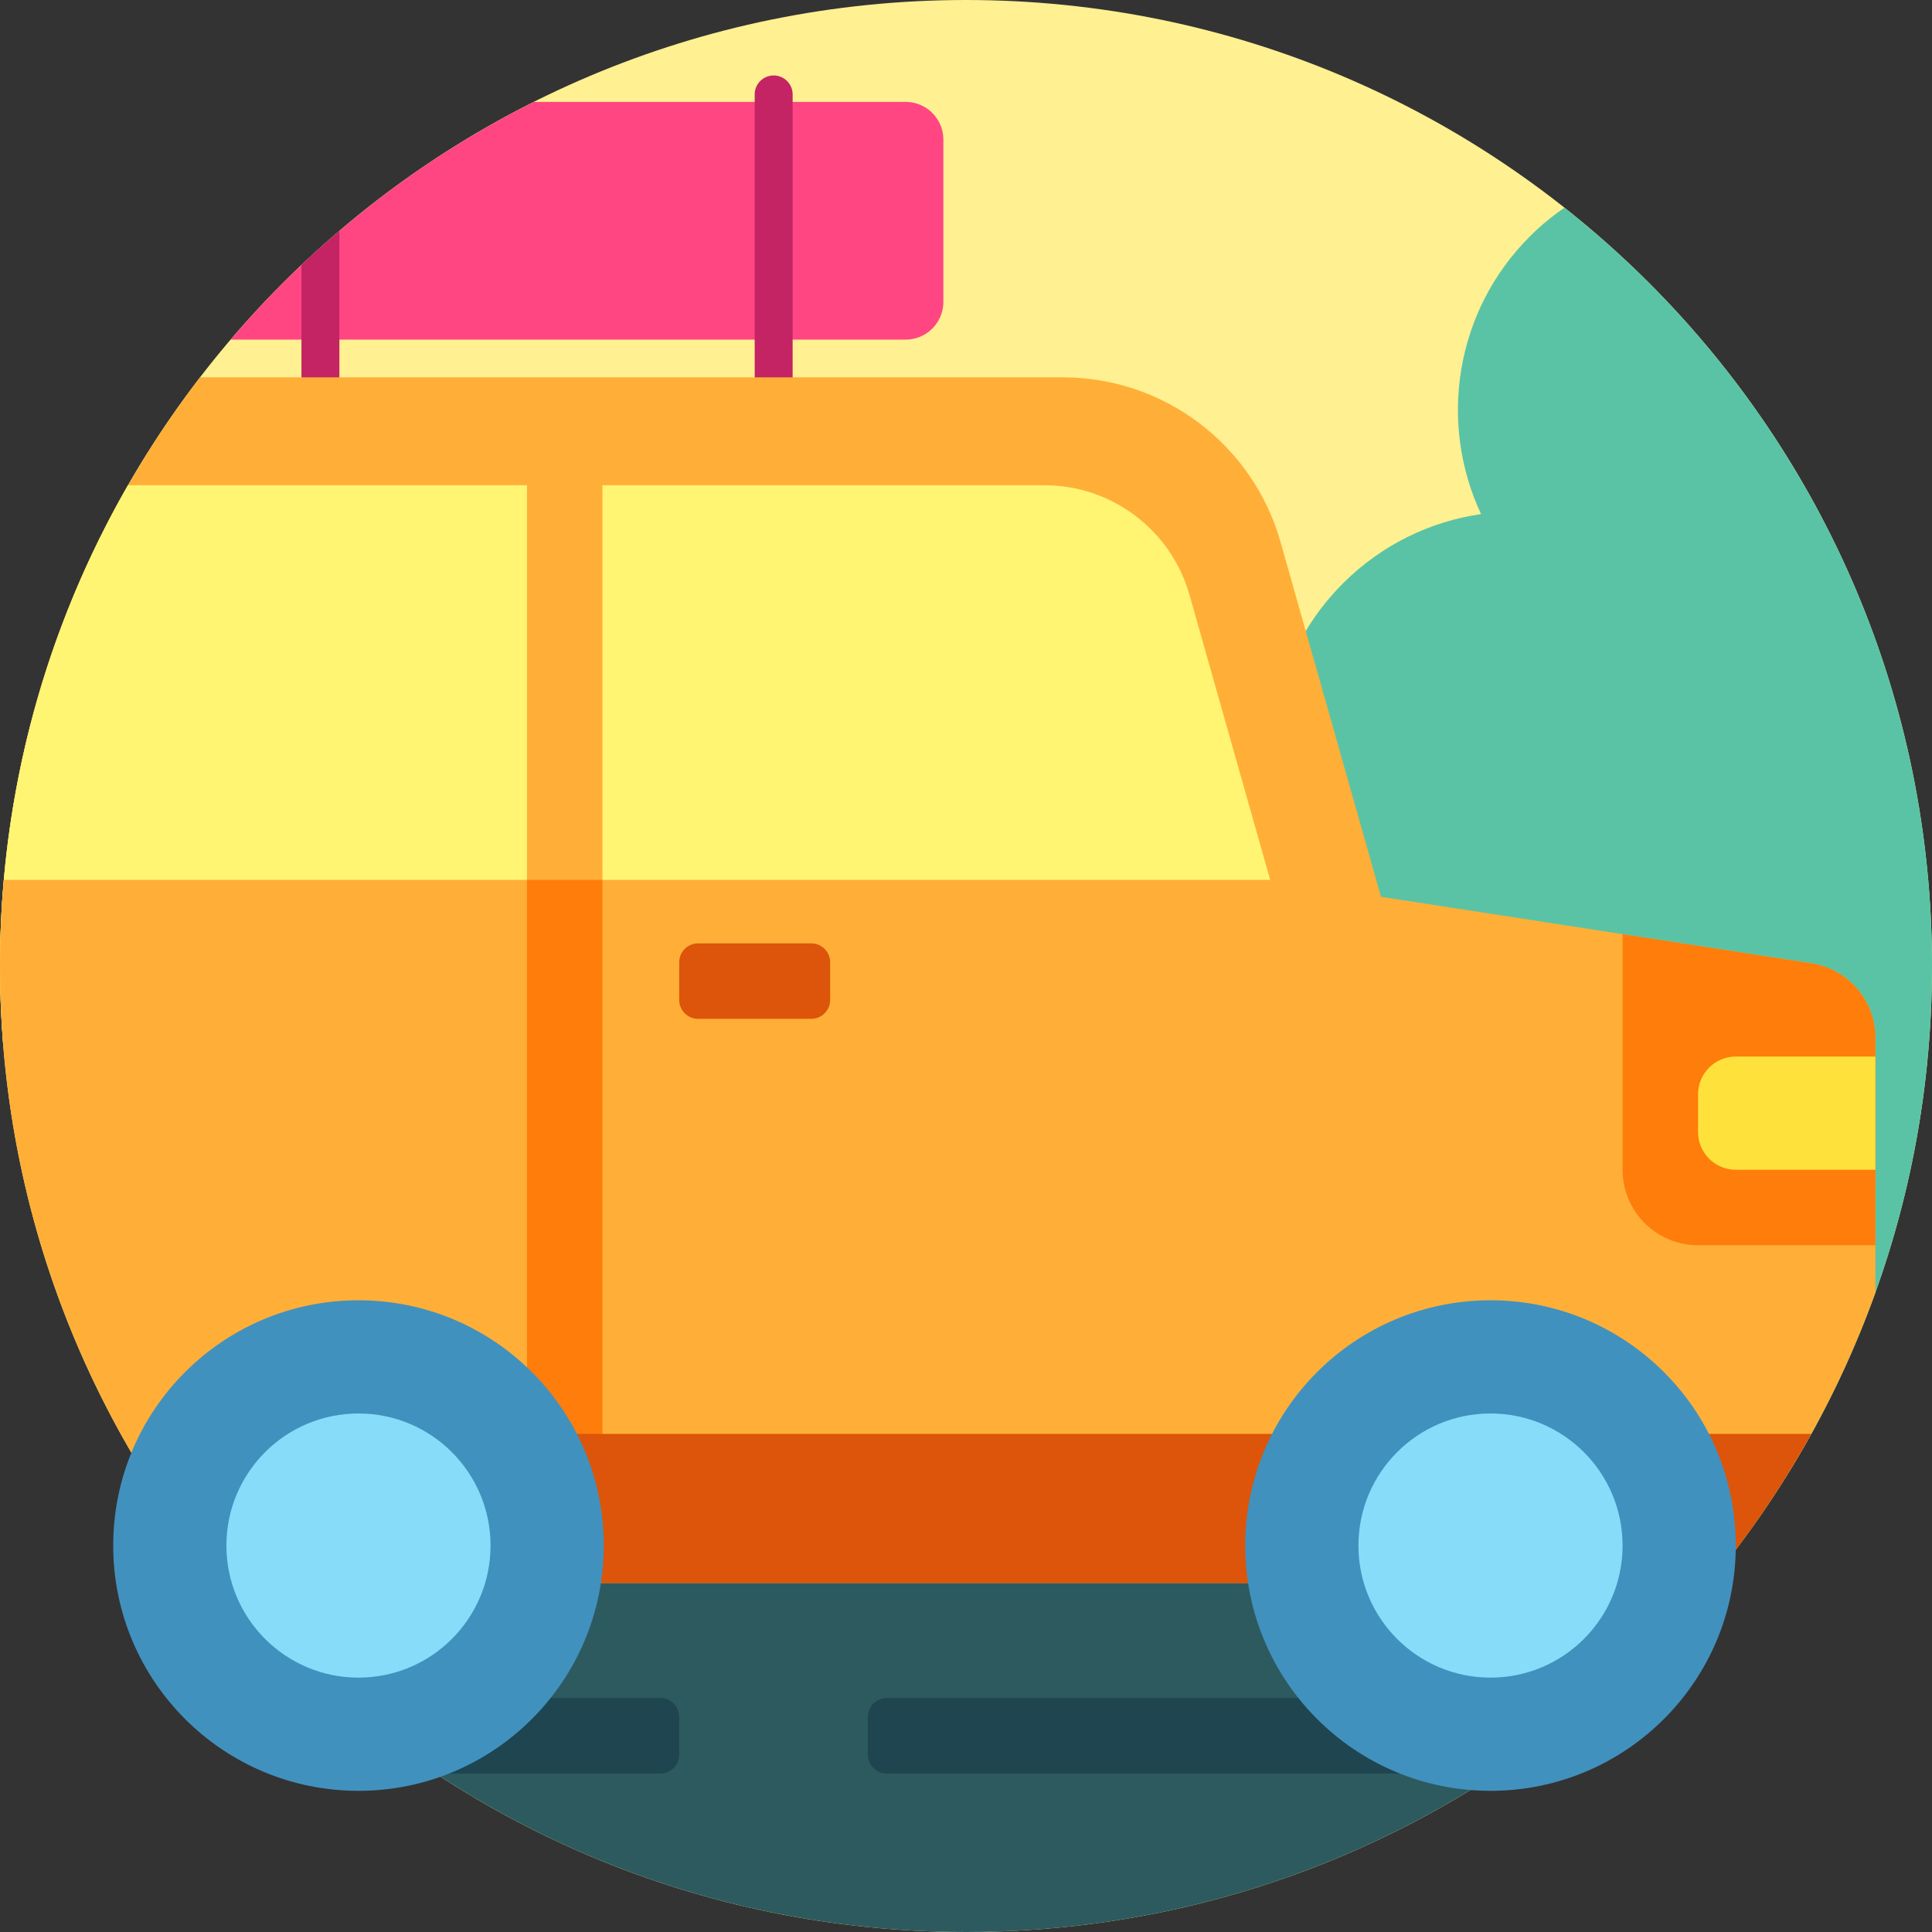 <?xml version="1.0" encoding="iso-8859-1"?>
<!-- Generator: Adobe Illustrator 19.0.0, SVG Export Plug-In . SVG Version: 6.00 Build 0)  -->
<svg version="1.1" id="Capa_1" xmlns="http://www.w3.org/2000/svg" xmlns:xlink="http://www.w3.org/1999/xlink" x="0px" y="0px"
	 viewBox="0 0 512 512" style="enable-background:new 0 0 512 512;" xml:space="preserve">
<rect x="0" y="0" width="512" height="512" fill="#333333" stroke="none"/>
<path style="fill:#FFF091;" d="M512,256c0,141.385-114.615,256-256,256S0,397.385,0,256S114.615,0,256,0S512,114.615,512,256z"/>
<path style="fill:#5AC3A5;" d="M512,256c0,60.534-21.024,116.15-56.151,159.975c-2.808-2.024-5.497-4.288-8.024-6.815
	c-15.961-15.961-21.878-38.156-17.767-58.746c-16.605-0.023-33.203-6.367-45.872-19.036c-19.87-19.87-24.183-49.403-12.945-73.472
	c-5.511-2.946-10.692-6.733-15.339-11.381c-25.384-25.384-25.384-66.54,0-91.924c10.303-10.303,23.206-16.424,36.597-18.363
	c-11.291-24.085-6.994-53.666,12.901-73.561c2.877-2.877,5.963-5.413,9.199-7.636C473.924,101.926,512,174.514,512,256z"/>
<path style="fill:#2D5A5F;" d="M474.155,390C429.1,463.193,348.254,512,256,512S82.9,463.193,37.845,390H474.155z"/>
<path style="fill:#1E4550;" d="M180,455v10c0,2.761-2.239,5-5,5h-59.518c-9.273-6.101-18.131-12.779-26.511-20H175
	C177.761,450,180,452.239,180,455z M235,450c-2.761,0-5,2.239-5,5v10c0,2.761,2.239,5,5,5h161.518
	c9.273-6.101,18.131-12.779,26.511-20H235z"/>
<path style="fill:#FF4682;" d="M141.48,27H240c5.523,0,10,4.477,10,10v43c0,5.523-4.477,10-10,10H61.13
	C83.315,63.982,110.616,42.465,141.48,27z"/>
<path style="fill:#C42364;" d="M210.057,25.028v89.943c0,2.777-2.251,5.029-5.028,5.029s-5.028-2.251-5.028-5.029V25.028
	c0-2.777,2.251-5.028,5.028-5.028S210.057,22.251,210.057,25.028z M79.886,114.971c0,2.777,2.251,5.029,5.028,5.029
	s5.028-2.251,5.028-5.029V61.178c-3.43,2.926-6.787,5.935-10.057,9.036L79.886,114.971L79.886,114.971z"/>
<path style="fill:#FFAF37;" d="M0.826,276.588C0.285,269.796,0,262.931,0,256c0-58.719,19.783-112.809,53.029-156H281.63
	c26.842,0,50.418,17.828,57.73,43.654L377,276.588H0.826z"/>
<path style="fill:#FFF573;" d="M159.649,128.588h117.104c17.894,0,33.612,11.885,38.487,29.103l33.665,118.897H159.649V128.588z
	 M139.649,128.588H33.909C12.337,166.109,0,209.614,0,256c0,6.931,0.285,13.796,0.826,20.588h138.823V128.588z"/>
<path style="fill:#FFAF37;" d="M59.024,419.51C22.169,375.16,0,318.171,0,256c0-7.694,0.359-15.302,1.024-22.824H337l143.056,22.12
	c9.75,1.508,16.944,9.899,16.944,19.765v67.444c-10.164,28.311-25.168,54.313-44.024,77.005L59.024,419.51L59.024,419.51z"/>
<path style="fill:#FF7D0A;" d="M139.649,233.176h20V410h-20V233.176z M480.056,255.296L430,247.556V310c0,11.046,8.954,20,20,20h47
	v-54.939C497,265.195,489.806,256.804,480.056,255.296z"/>
<path style="fill:#DC550A;" d="M479.998,380c-7.783,14.029-16.838,27.254-27.022,39.51H59.024
	c-6.578-7.915-12.684-16.235-18.281-24.915C36.682,388.297,41.17,380,48.664,380H479.998z M185,270h30c2.761,0,5-2.239,5-5v-10
	c0-2.761-2.239-5-5-5h-30c-2.761,0-5,2.239-5,5v10C180,267.761,182.239,270,185,270z"/>
<path style="fill:#FFE13C;" d="M450,300v-10c0-5.523,4.477-10,10-10h37v30h-37C454.477,310,450,305.523,450,300z"/>
<path style="fill:#4191BE;" d="M160,409.588c0,35.899-29.102,65-65,65s-65-29.101-65-65c0-35.898,29.102-65,65-65
	S160,373.69,160,409.588z M395,344.588c-35.898,0-65,29.102-65,65c0,35.899,29.102,65,65,65s65-29.101,65-65
	C460,373.69,430.898,344.588,395,344.588z"/>
<path style="fill:#87DCFA;" d="M130,409.588c0,19.33-15.67,35-35,35s-35-15.67-35-35s15.67-35,35-35S130,390.258,130,409.588z
	 M395,374.588c-19.33,0-35,15.67-35,35s15.67,35,35,35s35-15.67,35-35C430,390.258,414.33,374.588,395,374.588z"/>
<g>
</g>
<g>
</g>
<g>
</g>
<g>
</g>
<g>
</g>
<g>
</g>
<g>
</g>
<g>
</g>
<g>
</g>
<g>
</g>
<g>
</g>
<g>
</g>
<g>
</g>
<g>
</g>
<g>
</g>
</svg>
